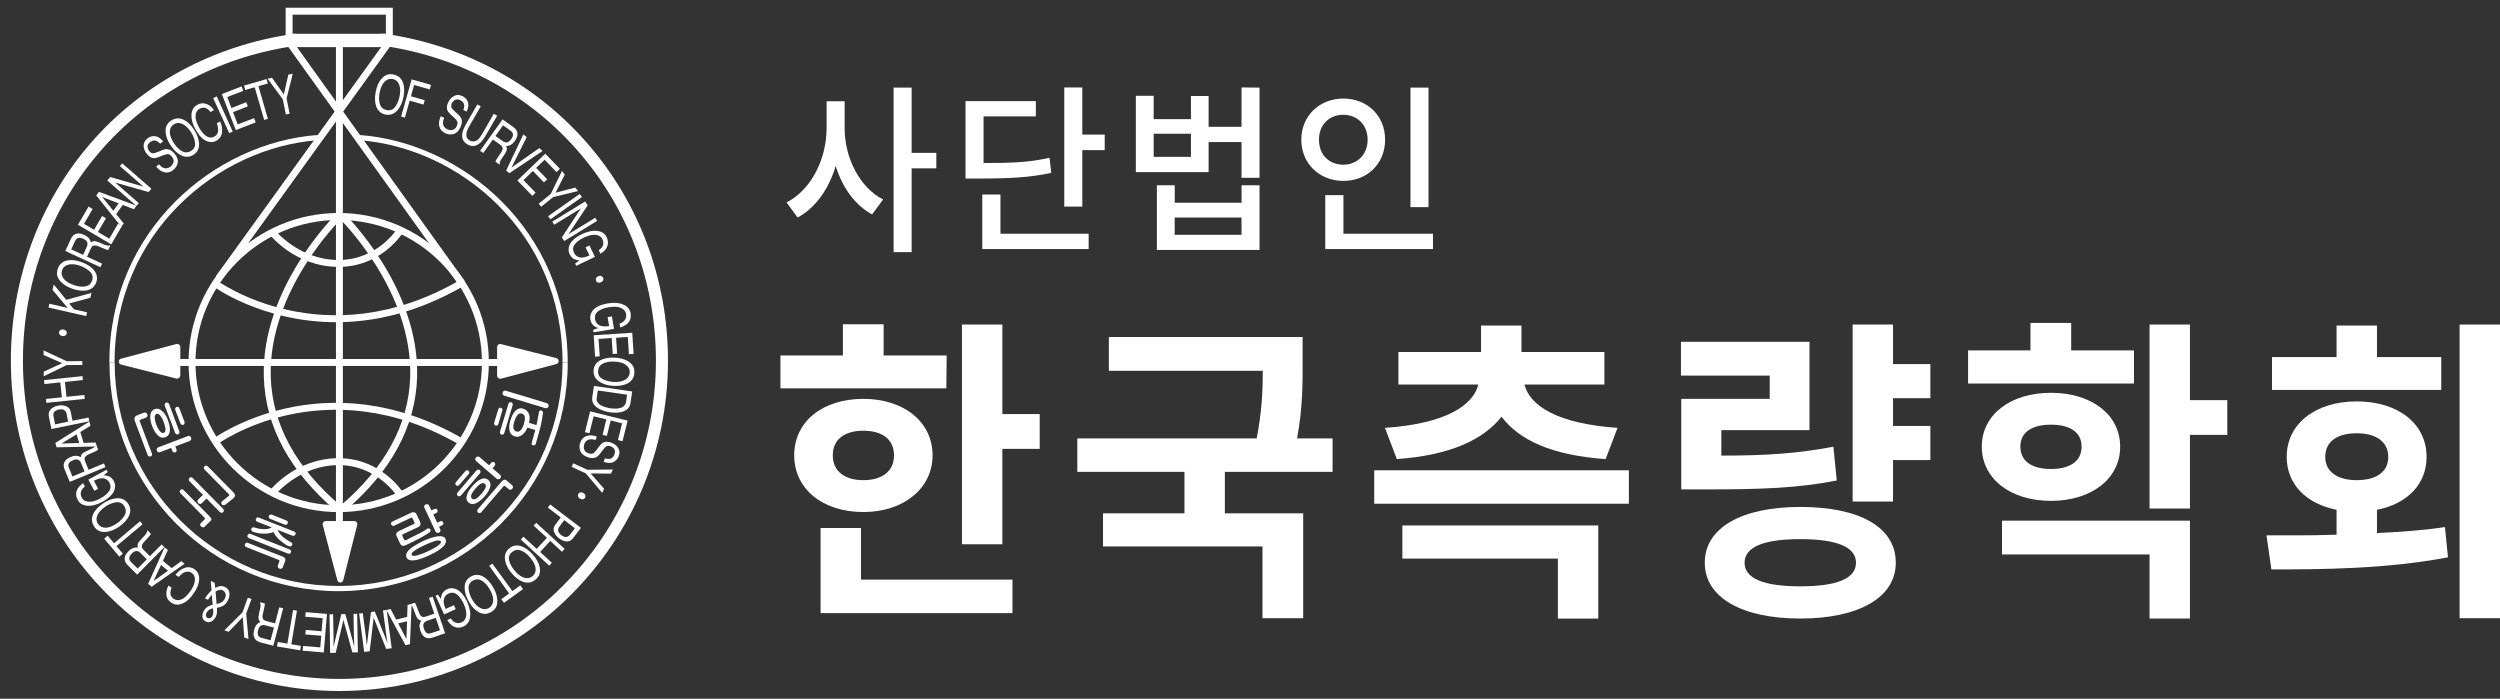 <svg width="161" height="45" viewBox="0 0 161 45" fill="none" xmlns="http://www.w3.org/2000/svg">
<rect x="0" y="0" width="161" height="45" fill="#333333" stroke="none"/>
<g id="Layer_1" clip-path="url(#clip0_11_21779)">
<g id="Group">
<path id="Vector" d="M21.857 44.5C10.191 44.5 0.699 34.961 0.699 23.233C0.699 18.003 2.53 13.019 5.856 9.197C9.153 5.407 13.773 2.92 18.86 2.192L18.968 2.964C8.836 4.41 1.477 12.937 1.477 23.233C1.477 34.529 10.62 43.722 21.857 43.722C33.095 43.722 42.241 34.532 42.241 23.233C42.241 12.966 34.87 4.439 24.714 2.955L24.826 2.184C35.368 3.724 43.018 12.576 43.018 23.233C43.018 34.961 33.526 44.5 21.857 44.5Z" fill="white"/>
<path id="Vector_2" d="M25.607 32.004C25.595 31.983 24.322 29.953 21.805 29.953C19.288 29.953 17.736 31.854 17.722 31.872L17.373 31.596C17.44 31.511 19.048 29.508 21.808 29.508C24.568 29.508 25.935 31.681 25.991 31.772L25.61 32.004H25.607ZM29.628 28.66C20.866 23.582 14.014 28.592 13.947 28.645L13.68 28.287C13.75 28.234 20.84 23.045 29.851 28.273L29.628 28.66Z" fill="white"/>
<path id="Vector_3" d="M21.805 38.071C13.667 38.071 7.05 31.465 7.05 23.346H7.384C7.384 31.28 13.852 37.737 21.805 37.737C29.757 37.737 36.228 31.28 36.228 23.346H36.562C36.562 31.465 29.942 38.071 21.805 38.071Z" fill="white"/>
<path id="Vector_4" d="M21.811 32.98C16.481 32.98 12.143 28.656 12.143 23.341C12.143 18.026 16.481 13.717 21.811 13.717C27.141 13.717 31.482 18.035 31.482 23.341C31.482 28.648 27.144 32.98 21.811 32.98ZM21.811 14.166C16.724 14.166 12.588 18.284 12.588 23.344C12.588 28.404 16.724 32.537 21.811 32.537C26.897 32.537 31.036 28.413 31.036 23.344C31.036 18.275 26.897 14.166 21.811 14.166Z" fill="white"/>
<path id="Vector_5" d="M22.081 2.865H21.635V36.112H22.081V2.865Z" fill="white"/>
<path id="Vector_6" d="M24.906 2.535L13.898 17.793L14.259 18.054L25.267 2.796L24.906 2.535Z" fill="white"/>
<path id="Vector_7" d="M18.753 2.518L18.391 2.777L29.555 18.349L29.918 18.089L18.753 2.518Z" fill="white"/>
<path id="Vector_8" d="M21.663 32.927C18.666 30.381 17.093 27.48 16.991 24.303C16.803 18.545 21.605 13.828 21.652 13.781L21.963 14.101C21.916 14.148 17.255 18.733 17.437 24.291C17.536 27.333 19.056 30.126 21.951 32.587L21.663 32.927Z" fill="white"/>
<path id="Vector_9" d="M22.189 32.927L21.901 32.587C24.797 30.126 26.316 27.333 26.416 24.291C26.598 18.733 21.937 14.145 21.89 14.101L22.201 13.781C22.25 13.828 27.049 18.545 26.862 24.303C26.759 27.477 25.187 30.378 22.189 32.927Z" fill="white"/>
<path id="Vector_10" d="M32.6 23.121H10.638V23.567H32.6V23.121Z" fill="white"/>
<path id="Vector_11" d="M21.804 17.186C19.047 17.186 17.437 15.191 17.369 15.106L17.718 14.83C17.733 14.848 19.264 16.743 21.801 16.743C24.339 16.743 25.591 14.716 25.603 14.695L25.984 14.927C25.929 15.021 24.576 17.189 21.801 17.189L21.804 17.186Z" fill="white"/>
<path id="Vector_12" d="M21.647 20.75C16.883 20.75 13.727 18.441 13.68 18.406L13.947 18.048C14.014 18.098 20.878 23.105 29.628 18.033L29.851 18.42C26.839 20.169 24.037 20.75 21.644 20.75H21.647Z" fill="white"/>
<path id="Vector_13" d="M25.296 2.665H24.85V0.946H18.842V2.594H18.396V0.5H25.296V2.665Z" fill="white"/>
<g id="Group_2">
<path id="Vector_14" d="M10.383 26.841C10.432 26.924 10.491 27.047 10.55 27.205C10.611 27.369 10.644 27.501 10.655 27.61C10.667 27.757 10.629 27.845 10.544 27.88C10.462 27.906 10.374 27.862 10.274 27.739C10.195 27.636 10.127 27.513 10.069 27.358C10.01 27.196 9.972 27.055 9.963 26.935C9.954 26.78 9.992 26.689 10.075 26.657C10.174 26.621 10.274 26.683 10.38 26.841H10.383ZM10.468 26.498C10.3 26.331 10.13 26.287 9.957 26.352C9.781 26.416 9.687 26.566 9.676 26.8C9.667 26.988 9.705 27.199 9.796 27.44C9.893 27.686 10.001 27.877 10.133 28.009C10.297 28.179 10.47 28.223 10.649 28.158C10.831 28.088 10.928 27.941 10.94 27.71C10.952 27.528 10.908 27.317 10.82 27.073L10.811 27.05C10.723 26.812 10.608 26.627 10.47 26.492L10.468 26.498ZM11.612 27.252C11.629 27.302 11.659 27.337 11.694 27.355C11.732 27.366 11.77 27.369 11.805 27.358C11.84 27.346 11.867 27.32 11.881 27.281C11.896 27.246 11.893 27.202 11.879 27.155L11.55 26.29C11.535 26.249 11.512 26.22 11.474 26.208C11.436 26.19 11.403 26.187 11.368 26.208C11.336 26.22 11.309 26.246 11.292 26.284C11.274 26.313 11.274 26.357 11.292 26.404L11.612 27.255V27.252ZM11.277 27.871C11.292 27.921 11.321 27.95 11.359 27.968C11.4 27.982 11.436 27.985 11.468 27.974C11.509 27.956 11.532 27.933 11.55 27.894C11.565 27.859 11.565 27.818 11.544 27.771L10.887 26.02C10.869 25.976 10.84 25.944 10.805 25.932C10.767 25.917 10.735 25.914 10.696 25.932C10.661 25.944 10.632 25.967 10.617 26.008C10.6 26.049 10.6 26.087 10.617 26.137L11.274 27.871H11.277ZM9.488 26.803C9.505 26.762 9.505 26.721 9.488 26.677C9.473 26.633 9.444 26.601 9.406 26.58C9.368 26.56 9.326 26.56 9.277 26.574L8.848 26.739C8.669 26.806 8.62 26.932 8.687 27.12L9.508 29.305C9.526 29.349 9.555 29.382 9.59 29.39C9.626 29.408 9.664 29.408 9.699 29.39C9.74 29.382 9.766 29.358 9.781 29.32C9.799 29.291 9.799 29.247 9.781 29.203L9.01 27.158C8.992 27.105 8.983 27.076 8.992 27.064C8.998 27.05 9.024 27.035 9.068 27.02L9.397 26.897C9.447 26.88 9.476 26.847 9.491 26.806L9.488 26.803ZM12.307 28.308C12.321 28.264 12.321 28.223 12.307 28.182C12.289 28.138 12.266 28.111 12.228 28.085C12.192 28.07 12.151 28.067 12.104 28.082L10.195 28.807C10.148 28.824 10.116 28.854 10.098 28.898C10.083 28.939 10.083 28.98 10.101 29.024C10.116 29.062 10.142 29.097 10.177 29.115C10.218 29.138 10.256 29.138 10.306 29.121L11.025 28.848L11.092 29.03C11.11 29.082 11.136 29.115 11.175 29.129C11.213 29.144 11.251 29.144 11.289 29.129C11.321 29.118 11.348 29.094 11.365 29.062C11.383 29.027 11.383 28.983 11.365 28.936L11.292 28.748L12.207 28.402C12.257 28.387 12.286 28.352 12.301 28.311" fill="white"/>
<path id="Vector_15" d="M12.934 33.691L13.16 33.465C13.195 33.433 13.207 33.41 13.201 33.392C13.201 33.377 13.178 33.351 13.146 33.313L11.626 31.773C11.591 31.738 11.573 31.702 11.573 31.658C11.573 31.614 11.591 31.582 11.617 31.553C11.649 31.52 11.682 31.512 11.72 31.512C11.758 31.512 11.796 31.526 11.834 31.567L13.483 33.239C13.556 33.31 13.597 33.371 13.609 33.421C13.621 33.462 13.6 33.512 13.55 33.553L13.195 33.905C13.154 33.949 13.113 33.967 13.063 33.958C13.019 33.955 12.981 33.938 12.946 33.902C12.914 33.873 12.899 33.838 12.89 33.797C12.89 33.753 12.902 33.718 12.934 33.685V33.691ZM14.727 31.943C14.756 31.913 14.771 31.893 14.768 31.878C14.768 31.864 14.75 31.843 14.724 31.814L13.175 30.241C13.143 30.206 13.125 30.171 13.125 30.127C13.125 30.086 13.143 30.057 13.172 30.027C13.198 29.998 13.233 29.986 13.272 29.986C13.31 29.986 13.348 30.001 13.383 30.036L15.037 31.714C15.105 31.787 15.137 31.849 15.134 31.905C15.134 31.96 15.102 32.022 15.04 32.081L14.527 32.491C14.48 32.521 14.436 32.538 14.395 32.535C14.354 32.532 14.319 32.518 14.292 32.491C14.225 32.418 14.234 32.351 14.319 32.269L14.727 31.94V31.943ZM14.155 32.972L13.301 32.107L12.999 32.406C12.964 32.441 12.923 32.459 12.884 32.453C12.84 32.45 12.802 32.43 12.767 32.401C12.738 32.365 12.723 32.33 12.717 32.286C12.714 32.239 12.729 32.201 12.767 32.166L13.066 31.869L12.207 30.998C12.175 30.963 12.157 30.922 12.157 30.884C12.157 30.846 12.172 30.808 12.198 30.784C12.227 30.752 12.263 30.737 12.301 30.737C12.342 30.731 12.377 30.752 12.409 30.784L14.366 32.767C14.401 32.805 14.416 32.84 14.416 32.879C14.416 32.917 14.401 32.949 14.377 32.978C14.348 33.008 14.313 33.022 14.272 33.025C14.231 33.025 14.193 33.008 14.158 32.972" fill="white"/>
<path id="Vector_16" d="M17.408 33.418C17.361 33.397 17.331 33.371 17.314 33.336C17.299 33.301 17.299 33.265 17.314 33.227C17.326 33.189 17.355 33.166 17.39 33.148C17.425 33.133 17.466 33.133 17.508 33.145L18.437 33.518C18.484 33.535 18.514 33.562 18.528 33.594C18.546 33.632 18.546 33.667 18.528 33.7C18.511 33.744 18.49 33.77 18.455 33.791C18.42 33.802 18.379 33.802 18.329 33.785L17.405 33.418H17.408ZM18.267 34.609C18.367 34.691 18.476 34.77 18.599 34.844C18.637 34.861 18.681 34.888 18.728 34.911C18.778 34.934 18.807 34.967 18.816 35.002C18.828 35.031 18.828 35.064 18.816 35.093C18.804 35.131 18.772 35.16 18.734 35.178C18.693 35.196 18.651 35.196 18.599 35.175C18.517 35.146 18.423 35.093 18.317 35.017C18.215 34.943 18.115 34.87 18.03 34.8C17.909 34.694 17.804 34.574 17.713 34.442C17.683 34.401 17.651 34.339 17.613 34.263C17.434 34.339 17.214 34.374 16.962 34.365C16.71 34.36 16.484 34.319 16.29 34.242C16.243 34.222 16.211 34.195 16.193 34.16C16.179 34.122 16.176 34.084 16.191 34.049C16.202 34.013 16.226 33.987 16.258 33.975C16.287 33.961 16.325 33.958 16.375 33.961C16.419 33.981 16.46 33.996 16.49 34.005C16.666 34.054 16.845 34.078 17.009 34.078C17.15 34.078 17.276 34.06 17.378 34.025C17.414 34.013 17.455 33.996 17.502 33.967L16.578 33.606C16.528 33.585 16.498 33.562 16.481 33.524C16.466 33.488 16.469 33.45 16.484 33.412C16.498 33.377 16.525 33.35 16.554 33.33C16.592 33.312 16.633 33.312 16.677 33.336L18.936 34.228C18.983 34.242 19.012 34.275 19.03 34.307C19.045 34.342 19.047 34.38 19.03 34.415C19.015 34.45 18.992 34.474 18.954 34.495C18.916 34.509 18.872 34.509 18.825 34.495L17.88 34.125C17.901 34.175 17.924 34.228 17.948 34.263C18.024 34.38 18.121 34.497 18.253 34.612L18.267 34.609ZM17.895 36.395L17.98 36.181C17.994 36.149 18 36.128 18 36.123C18 36.093 17.98 36.07 17.936 36.052L15.868 35.237C15.821 35.219 15.789 35.19 15.777 35.154C15.759 35.119 15.759 35.084 15.777 35.046C15.791 35.011 15.815 34.981 15.85 34.967C15.885 34.943 15.927 34.946 15.976 34.967L18.203 35.847C18.276 35.87 18.329 35.917 18.358 35.973C18.385 36.029 18.385 36.09 18.358 36.155L18.215 36.524C18.194 36.577 18.165 36.609 18.123 36.621C18.082 36.639 18.041 36.639 17.997 36.621C17.953 36.604 17.921 36.574 17.901 36.536C17.88 36.492 17.88 36.448 17.901 36.395H17.895ZM16.141 34.389L18.643 35.38C18.693 35.398 18.725 35.424 18.737 35.46C18.751 35.492 18.751 35.53 18.737 35.571C18.722 35.606 18.695 35.639 18.666 35.653C18.631 35.668 18.596 35.668 18.549 35.653L16.032 34.656C15.988 34.638 15.956 34.612 15.941 34.577C15.924 34.541 15.924 34.506 15.941 34.468C15.959 34.436 15.982 34.404 16.017 34.383C16.053 34.368 16.094 34.368 16.143 34.386" fill="white"/>
<path id="Vector_17" d="M27.979 34.85C28.217 34.783 28.352 34.786 28.39 34.865C28.431 34.944 28.34 35.059 28.117 35.202C27.991 35.288 27.797 35.387 27.554 35.505C27.401 35.575 27.249 35.639 27.096 35.692C26.759 35.818 26.565 35.836 26.518 35.736C26.477 35.651 26.568 35.54 26.791 35.396C26.917 35.314 27.114 35.214 27.378 35.091C27.61 34.982 27.812 34.903 27.982 34.853L27.979 34.85ZM25.92 34.522C25.891 34.466 25.905 34.425 25.952 34.404L26.926 33.947C27.003 33.909 27.052 33.862 27.07 33.791C27.088 33.733 27.076 33.668 27.047 33.595L26.821 33.117C26.788 33.052 26.741 33.005 26.677 32.994C26.615 32.979 26.557 32.982 26.498 33.011L25.26 33.592C25.219 33.61 25.193 33.642 25.181 33.674C25.169 33.709 25.175 33.745 25.193 33.783C25.207 33.815 25.237 33.841 25.269 33.859C25.304 33.874 25.342 33.874 25.389 33.853L26.451 33.352C26.51 33.325 26.548 33.337 26.574 33.387L26.692 33.642C26.709 33.668 26.709 33.692 26.7 33.706C26.689 33.724 26.671 33.739 26.645 33.748L25.691 34.199C25.612 34.237 25.559 34.284 25.533 34.34C25.506 34.399 25.509 34.457 25.542 34.528L25.762 34.994C25.797 35.07 25.844 35.117 25.905 35.141C25.97 35.161 26.043 35.15 26.137 35.106C26.469 34.95 26.759 34.809 26.994 34.683C27.234 34.563 27.454 34.425 27.663 34.284C27.698 34.255 27.718 34.231 27.724 34.196C27.736 34.167 27.73 34.141 27.718 34.108C27.701 34.073 27.674 34.05 27.642 34.038C27.61 34.023 27.572 34.023 27.53 34.041L27.507 34.053C27.448 34.096 27.393 34.138 27.346 34.164C27.205 34.249 27.055 34.331 26.891 34.41C26.774 34.466 26.639 34.534 26.492 34.607C26.345 34.686 26.263 34.724 26.252 34.733L26.193 34.762C26.137 34.789 26.099 34.798 26.078 34.795C26.058 34.795 26.037 34.771 26.014 34.73L25.914 34.516L25.92 34.522ZM27.9 33.132L28.085 33.044C28.132 33.017 28.167 32.994 28.176 32.956C28.188 32.914 28.182 32.879 28.167 32.844C28.155 32.806 28.123 32.782 28.091 32.768C28.053 32.756 28.015 32.759 27.968 32.782L27.78 32.867L27.633 32.556C27.613 32.51 27.58 32.48 27.536 32.471C27.495 32.463 27.454 32.466 27.41 32.486C27.369 32.501 27.34 32.533 27.322 32.568C27.305 32.612 27.305 32.653 27.331 32.697L28.05 34.231C28.07 34.276 28.102 34.302 28.146 34.311C28.191 34.322 28.232 34.319 28.273 34.299C28.314 34.281 28.34 34.252 28.358 34.211C28.375 34.17 28.375 34.132 28.352 34.088L28.279 33.926L28.457 33.838C28.504 33.815 28.534 33.786 28.548 33.753C28.557 33.715 28.554 33.677 28.54 33.642C28.522 33.601 28.496 33.577 28.463 33.563C28.425 33.554 28.387 33.554 28.337 33.574L28.158 33.662L27.903 33.126L27.9 33.132ZM28.091 34.557C27.841 34.601 27.551 34.704 27.228 34.85C27.029 34.947 26.841 35.053 26.662 35.167C26.483 35.273 26.348 35.39 26.26 35.505C26.149 35.651 26.122 35.783 26.181 35.904C26.24 36.03 26.366 36.094 26.557 36.091C26.706 36.091 26.9 36.056 27.134 35.971C27.29 35.921 27.472 35.845 27.68 35.745C27.888 35.648 28.058 35.557 28.191 35.475C28.384 35.349 28.531 35.229 28.616 35.114C28.724 34.968 28.748 34.833 28.686 34.704C28.613 34.542 28.413 34.498 28.091 34.554" fill="white"/>
<path id="Vector_18" d="M30.399 31.767C30.446 31.688 30.52 31.579 30.625 31.453C30.734 31.327 30.836 31.233 30.927 31.174C31.05 31.098 31.15 31.095 31.224 31.154C31.306 31.227 31.309 31.327 31.244 31.465C31.203 31.544 31.121 31.658 30.998 31.808C30.88 31.943 30.778 32.037 30.695 32.095C30.572 32.175 30.473 32.183 30.396 32.113C30.314 32.045 30.314 31.931 30.402 31.767H30.399ZM30.074 31.863C30.003 32.072 30.035 32.239 30.173 32.362C30.329 32.494 30.52 32.491 30.751 32.359C30.907 32.268 31.065 32.127 31.229 31.943C31.394 31.752 31.505 31.567 31.555 31.4C31.622 31.195 31.584 31.027 31.444 30.91C31.297 30.787 31.127 30.772 30.924 30.881C30.766 30.96 30.605 31.098 30.431 31.294L30.402 31.33C30.235 31.526 30.126 31.699 30.074 31.866V31.863ZM30.179 30.538C30.212 30.503 30.226 30.456 30.22 30.417C30.214 30.376 30.197 30.341 30.168 30.315C30.141 30.294 30.109 30.282 30.068 30.285C30.033 30.288 29.994 30.306 29.965 30.344L29.361 31.048C29.331 31.083 29.32 31.121 29.323 31.157C29.331 31.195 29.346 31.227 29.373 31.256C29.402 31.277 29.437 31.291 29.475 31.286C29.516 31.28 29.552 31.262 29.587 31.221L30.179 30.535V30.538ZM30.904 30.494C30.936 30.456 30.951 30.417 30.948 30.376C30.942 30.338 30.921 30.303 30.892 30.274C30.866 30.247 30.828 30.238 30.789 30.241C30.751 30.241 30.716 30.265 30.684 30.297L29.466 31.72C29.437 31.758 29.422 31.793 29.428 31.831C29.431 31.872 29.449 31.907 29.478 31.931C29.51 31.96 29.546 31.966 29.584 31.96C29.625 31.96 29.66 31.94 29.692 31.902L30.901 30.491L30.904 30.494ZM32.884 31.538C32.925 31.532 32.96 31.512 32.992 31.476C33.025 31.441 33.039 31.4 33.036 31.356C33.036 31.315 33.013 31.274 32.969 31.239L32.64 30.957C32.582 30.901 32.526 30.881 32.467 30.895C32.414 30.907 32.359 30.948 32.297 31.019L30.772 32.796C30.739 32.831 30.728 32.87 30.731 32.911C30.737 32.955 30.754 32.981 30.786 33.013C30.816 33.034 30.845 33.046 30.886 33.046C30.921 33.046 30.959 33.028 30.989 32.993L32.394 31.353C32.429 31.312 32.453 31.291 32.47 31.286C32.491 31.28 32.514 31.297 32.549 31.327L32.758 31.503C32.796 31.538 32.837 31.55 32.878 31.544L32.884 31.538ZM30.76 29.405C30.716 29.411 30.678 29.435 30.646 29.47C30.622 29.502 30.605 29.537 30.605 29.578C30.605 29.622 30.622 29.658 30.663 29.693L31.977 30.825C32.018 30.86 32.059 30.872 32.106 30.866C32.153 30.86 32.191 30.84 32.224 30.802C32.25 30.769 32.265 30.728 32.265 30.687C32.262 30.649 32.241 30.611 32.2 30.573L31.719 30.159L31.848 30.004C31.886 29.96 31.901 29.922 31.895 29.881C31.889 29.845 31.872 29.813 31.842 29.781C31.813 29.755 31.775 29.743 31.737 29.749C31.702 29.749 31.663 29.775 31.631 29.807L31.496 29.966L30.886 29.438C30.845 29.405 30.804 29.391 30.76 29.402" fill="white"/>
<path id="Vector_19" d="M33.069 27.587C33.043 27.485 33.066 27.332 33.122 27.147C33.178 26.96 33.248 26.819 33.327 26.728C33.412 26.634 33.503 26.605 33.606 26.634C33.723 26.672 33.788 26.751 33.803 26.883C33.811 26.983 33.788 27.13 33.735 27.317C33.688 27.473 33.627 27.599 33.55 27.684C33.462 27.79 33.362 27.825 33.26 27.79C33.157 27.755 33.093 27.693 33.072 27.587H33.069ZM32.348 26.449C32.365 26.402 32.362 26.358 32.345 26.329C32.327 26.294 32.298 26.267 32.263 26.259C32.227 26.25 32.192 26.253 32.16 26.267C32.128 26.288 32.101 26.32 32.084 26.373L31.825 27.227C31.814 27.276 31.82 27.314 31.837 27.347C31.861 27.379 31.884 27.402 31.916 27.408C31.952 27.42 31.993 27.417 32.025 27.397C32.057 27.379 32.081 27.347 32.098 27.3L32.348 26.452V26.449ZM33.011 26.1C33.028 26.05 33.025 26.009 33.008 25.971C32.99 25.936 32.958 25.912 32.92 25.904C32.881 25.892 32.846 25.895 32.814 25.912C32.779 25.93 32.755 25.965 32.741 26.012L32.198 27.804C32.189 27.848 32.189 27.884 32.21 27.922C32.23 27.954 32.257 27.977 32.292 27.986C32.33 27.998 32.368 27.995 32.403 27.98C32.438 27.957 32.462 27.925 32.48 27.878L33.011 26.103V26.1ZM32.447 25.173C32.409 25.197 32.386 25.232 32.371 25.279C32.356 25.323 32.359 25.367 32.377 25.405C32.395 25.446 32.43 25.47 32.483 25.487L35.108 26.282C35.166 26.3 35.211 26.294 35.249 26.267C35.284 26.25 35.316 26.215 35.325 26.168C35.34 26.124 35.337 26.085 35.313 26.044C35.293 26.003 35.255 25.977 35.205 25.959L32.582 25.164C32.526 25.15 32.48 25.15 32.444 25.173H32.447ZM34.471 27.696L34.245 28.517C34.234 28.558 34.234 28.596 34.251 28.626C34.269 28.649 34.295 28.67 34.325 28.678C34.36 28.687 34.392 28.681 34.43 28.673C34.468 28.649 34.492 28.626 34.501 28.579L34.518 28.526C34.633 28.142 34.727 27.796 34.806 27.488C34.879 27.177 34.935 26.88 34.967 26.59C34.967 26.549 34.958 26.517 34.941 26.49C34.92 26.464 34.9 26.443 34.876 26.438C34.838 26.429 34.806 26.429 34.773 26.446C34.741 26.461 34.724 26.484 34.712 26.517V26.528C34.685 26.696 34.65 26.883 34.609 27.092C34.594 27.162 34.574 27.259 34.548 27.376L34.064 27.227C34.122 27.024 34.128 26.845 34.075 26.687C34.017 26.502 33.882 26.379 33.679 26.311C33.527 26.267 33.38 26.3 33.248 26.405C33.087 26.54 32.961 26.76 32.87 27.065C32.788 27.326 32.773 27.552 32.817 27.746C32.864 27.933 32.975 28.051 33.145 28.104C33.33 28.162 33.5 28.118 33.659 27.983C33.776 27.881 33.882 27.731 33.97 27.538L34.471 27.693" fill="white"/>
<path id="Vector_20" d="M38.85 17.896C38.868 17.955 38.862 18.013 38.83 18.069C38.8 18.122 38.75 18.16 38.692 18.183C38.618 18.21 38.554 18.213 38.498 18.189C38.439 18.169 38.398 18.134 38.381 18.072C38.36 18.016 38.363 17.955 38.389 17.902C38.422 17.852 38.472 17.811 38.539 17.782C38.606 17.755 38.668 17.755 38.727 17.782C38.785 17.802 38.827 17.843 38.847 17.896" fill="white"/>
<path id="Vector_21" d="M37.691 31.887C37.668 31.829 37.624 31.779 37.562 31.744C37.498 31.708 37.433 31.697 37.375 31.711C37.313 31.726 37.269 31.764 37.24 31.817C37.211 31.873 37.208 31.925 37.228 31.984C37.255 32.04 37.295 32.087 37.363 32.125C37.422 32.154 37.48 32.166 37.542 32.154C37.606 32.142 37.651 32.107 37.683 32.054C37.709 32.002 37.709 31.946 37.691 31.89" fill="white"/>
<path id="Vector_22" d="M3.8 21.406C3.806 21.342 3.835 21.295 3.891 21.262C3.946 21.221 4.002 21.213 4.067 21.218C4.143 21.224 4.199 21.248 4.246 21.295C4.29 21.339 4.307 21.392 4.298 21.456C4.293 21.515 4.263 21.565 4.216 21.603C4.166 21.635 4.102 21.647 4.032 21.644C3.961 21.635 3.9 21.609 3.856 21.559C3.814 21.515 3.797 21.462 3.803 21.406" fill="white"/>
<path id="Vector_23" d="M3.125 19.805L3.178 19.561L4.357 19.831L3.383 18.666L3.462 18.32L4.266 19.309L5.891 18.863L5.821 19.177L4.454 19.541L4.762 19.922L5.607 20.113L5.551 20.359L3.125 19.805Z" fill="white"/>
<path id="Vector_24" d="M5.936 18.047C5.863 18.273 5.716 18.405 5.499 18.443C5.285 18.484 5.047 18.455 4.783 18.367C4.457 18.255 4.226 18.117 4.097 17.944C3.971 17.768 3.932 17.589 3.997 17.404C4.061 17.217 4.193 17.096 4.405 17.044C4.613 16.991 4.853 17.011 5.132 17.105C5.396 17.196 5.613 17.325 5.786 17.487C5.956 17.651 6.006 17.841 5.933 18.05L5.936 18.047ZM3.715 17.325C3.613 17.622 3.68 17.894 3.921 18.149C4.111 18.343 4.361 18.493 4.677 18.604C5.032 18.721 5.349 18.751 5.625 18.695C5.915 18.619 6.109 18.443 6.203 18.176C6.3 17.886 6.238 17.613 6.018 17.363C5.833 17.146 5.56 16.985 5.208 16.865C4.883 16.753 4.595 16.721 4.346 16.771C4.029 16.829 3.818 17.014 3.712 17.328" fill="white"/>
<path id="Vector_25" d="M5.352 16.413L4.586 16.061L4.839 15.513C4.874 15.436 4.921 15.381 4.971 15.351C5.067 15.296 5.197 15.301 5.355 15.375C5.502 15.442 5.593 15.521 5.619 15.607C5.648 15.694 5.639 15.788 5.59 15.897L5.352 16.413ZM6.47 17.208L6.575 16.979L5.604 16.533L5.839 16.023C5.88 15.932 5.924 15.87 5.971 15.844C6.056 15.791 6.173 15.797 6.323 15.859L6.707 16.017C6.795 16.055 6.86 16.079 6.889 16.085C6.921 16.093 6.951 16.102 6.971 16.102L7.1 15.821L7.053 15.8C7.015 15.826 6.957 15.826 6.88 15.809C6.833 15.8 6.766 15.774 6.678 15.739L6.37 15.607C6.238 15.551 6.135 15.524 6.059 15.53C5.989 15.536 5.912 15.565 5.851 15.615C5.833 15.515 5.789 15.428 5.725 15.345C5.657 15.263 5.554 15.187 5.419 15.125C5.161 15.008 4.95 15.005 4.777 15.117C4.689 15.175 4.619 15.269 4.56 15.395L4.208 16.164L6.464 17.208" fill="white"/>
<path id="Vector_26" d="M5.018 14.475L5.704 13.305L5.968 13.46L5.408 14.416L6.059 14.798L6.575 13.909L6.825 14.053L6.305 14.941L7.039 15.37L7.605 14.402L7.86 14.546L7.165 15.736L5.018 14.475Z" fill="white"/>
<path id="Vector_27" d="M7.299 13.571L6.581 12.688L7.639 13.096L7.299 13.571ZM7.813 14.603L7.968 14.389L7.481 13.794L7.906 13.198L8.625 13.477L8.786 13.248L6.369 12.354L6.199 12.588L7.813 14.606" fill="white"/>
<path id="Vector_28" d="M6.909 11.623L7.1 11.4L9.238 12.017L7.719 10.697L7.871 10.518L9.749 12.154L9.57 12.366L7.423 11.761L8.939 13.081L8.784 13.26L6.909 11.623Z" fill="white"/>
<path id="Vector_29" d="M10.233 10.585C10.327 10.687 10.421 10.761 10.506 10.805C10.673 10.875 10.837 10.848 10.993 10.72C11.06 10.661 11.11 10.596 11.148 10.52C11.213 10.373 11.186 10.227 11.072 10.092C10.984 9.986 10.899 9.93 10.817 9.927C10.735 9.927 10.626 9.948 10.5 10.004L10.268 10.098C10.116 10.162 9.992 10.191 9.904 10.183C9.752 10.183 9.608 10.092 9.476 9.936C9.332 9.763 9.256 9.584 9.25 9.402C9.244 9.221 9.318 9.062 9.476 8.93C9.62 8.807 9.79 8.751 9.969 8.769C10.151 8.778 10.33 8.892 10.506 9.106L10.324 9.253C10.227 9.162 10.145 9.103 10.069 9.071C9.931 9.018 9.796 9.05 9.655 9.162C9.55 9.253 9.497 9.347 9.503 9.452C9.506 9.558 9.547 9.655 9.617 9.737C9.696 9.834 9.778 9.878 9.875 9.872C9.934 9.869 10.045 9.831 10.213 9.766L10.459 9.663C10.576 9.614 10.682 9.596 10.776 9.605C10.94 9.619 11.089 9.713 11.233 9.886C11.409 10.095 11.48 10.294 11.444 10.479C11.409 10.664 11.318 10.816 11.166 10.942C10.996 11.086 10.808 11.139 10.608 11.098C10.409 11.06 10.224 10.937 10.057 10.725L10.236 10.576" fill="white"/>
<path id="Vector_30" d="M12.333 9.702C12.136 9.831 11.943 9.848 11.752 9.752C11.555 9.652 11.382 9.488 11.224 9.256C11.033 8.971 10.934 8.719 10.937 8.502C10.937 8.285 11.021 8.127 11.18 8.015C11.344 7.901 11.526 7.889 11.723 7.971C11.919 8.056 12.101 8.217 12.265 8.461C12.424 8.69 12.521 8.919 12.556 9.156C12.591 9.391 12.521 9.57 12.333 9.702ZM11.001 7.777C10.74 7.956 10.631 8.217 10.669 8.561C10.702 8.831 10.81 9.103 11.001 9.379C11.212 9.69 11.447 9.907 11.702 10.024C11.981 10.142 12.239 10.118 12.473 9.96C12.729 9.787 12.843 9.532 12.817 9.203C12.793 8.919 12.679 8.622 12.471 8.314C12.28 8.027 12.069 7.827 11.843 7.719C11.553 7.572 11.274 7.596 10.998 7.777" fill="white"/>
<path id="Vector_31" d="M13.319 6.701C13.51 6.786 13.665 6.915 13.777 7.094L13.56 7.212C13.46 7.08 13.351 6.998 13.234 6.956C13.117 6.912 12.993 6.927 12.861 7C12.703 7.083 12.615 7.229 12.595 7.438C12.574 7.64 12.653 7.901 12.82 8.215C12.961 8.47 13.12 8.655 13.29 8.769C13.466 8.881 13.639 8.887 13.815 8.79C13.979 8.699 14.055 8.552 14.052 8.341C14.046 8.23 14.014 8.095 13.964 7.936L14.178 7.819C14.284 8.062 14.325 8.288 14.302 8.502C14.272 8.763 14.146 8.951 13.929 9.068C13.742 9.171 13.539 9.177 13.328 9.095C13.049 8.986 12.794 8.711 12.565 8.288C12.392 7.963 12.313 7.663 12.331 7.388C12.345 7.088 12.474 6.874 12.718 6.745C12.926 6.631 13.123 6.622 13.316 6.707" fill="white"/>
<path id="Vector_32" d="M13.727 6.315L13.958 6.209L14.991 8.476L14.762 8.573L13.727 6.315Z" fill="white"/>
<path id="Vector_33" d="M14.287 6.057L15.557 5.564L15.666 5.852L14.636 6.248L14.903 6.955L15.859 6.582L15.959 6.849L15.006 7.222L15.311 8.011L16.361 7.606L16.467 7.882L15.185 8.378L14.287 6.057Z" fill="white"/>
<path id="Vector_34" d="M17.167 5.092L17.249 5.376L16.645 5.549L17.252 7.653L17.014 7.726L16.401 5.62L15.794 5.796L15.715 5.511L17.167 5.092Z" fill="white"/>
<path id="Vector_35" d="M17.231 5.068L17.519 5.012L18.279 6.08L18.569 4.804L18.854 4.748L18.458 6.338L18.651 7.326L18.408 7.37L18.211 6.391L17.231 5.068Z" fill="white"/>
<path id="Vector_36" d="M24.917 7.09C24.688 7.049 24.535 6.925 24.468 6.717C24.401 6.518 24.389 6.274 24.442 6.001C24.503 5.661 24.609 5.418 24.767 5.262C24.914 5.113 25.09 5.051 25.28 5.086C25.477 5.121 25.615 5.239 25.7 5.435C25.779 5.638 25.797 5.881 25.738 6.169C25.688 6.441 25.594 6.676 25.459 6.87C25.325 7.057 25.143 7.134 24.92 7.093L24.917 7.09ZM25.319 4.793C25.008 4.734 24.744 4.843 24.53 5.118C24.365 5.327 24.251 5.599 24.192 5.931C24.122 6.298 24.139 6.614 24.236 6.881C24.354 7.163 24.553 7.324 24.835 7.38C25.137 7.436 25.395 7.336 25.615 7.081C25.797 6.864 25.923 6.576 25.99 6.21C26.052 5.869 26.043 5.585 25.958 5.344C25.855 5.036 25.641 4.851 25.319 4.796" fill="white"/>
<path id="Vector_37" d="M26.51 5.111L27.756 5.466L27.674 5.76L26.668 5.472L26.463 6.2L27.352 6.455L27.272 6.736L26.384 6.484L26.076 7.575L25.832 7.508L26.51 5.111Z" fill="white"/>
<path id="Vector_38" d="M28.604 7.585C28.549 7.714 28.525 7.829 28.525 7.926C28.531 8.11 28.625 8.242 28.81 8.327C28.892 8.363 28.971 8.383 29.056 8.38C29.217 8.374 29.338 8.292 29.411 8.128C29.467 8.002 29.478 7.899 29.446 7.823C29.414 7.747 29.346 7.665 29.244 7.571L29.056 7.403C28.93 7.289 28.851 7.192 28.815 7.113C28.754 6.969 28.768 6.799 28.857 6.614C28.947 6.406 29.079 6.265 29.238 6.183C29.402 6.095 29.575 6.095 29.763 6.183C29.939 6.259 30.059 6.386 30.127 6.553C30.194 6.723 30.171 6.934 30.053 7.183L29.839 7.09C29.883 6.963 29.904 6.861 29.895 6.782C29.883 6.635 29.795 6.523 29.637 6.45C29.508 6.391 29.396 6.389 29.302 6.435C29.211 6.482 29.141 6.562 29.097 6.664C29.047 6.776 29.044 6.873 29.088 6.955C29.118 7.005 29.197 7.093 29.329 7.213L29.525 7.386C29.619 7.474 29.681 7.559 29.716 7.647C29.769 7.805 29.751 7.981 29.66 8.181C29.546 8.43 29.396 8.58 29.214 8.63C29.03 8.679 28.854 8.662 28.678 8.58C28.472 8.486 28.343 8.342 28.293 8.143C28.243 7.949 28.276 7.729 28.387 7.483L28.604 7.585Z" fill="white"/>
<path id="Vector_39" d="M30.96 6.848L30.191 8.182C30.106 8.341 30.047 8.482 30.039 8.608C30.012 8.804 30.077 8.948 30.235 9.036C30.42 9.145 30.596 9.133 30.763 9.001C30.851 8.933 30.942 8.816 31.033 8.661L31.799 7.329L32.016 7.452L31.318 8.664C31.165 8.933 31.024 9.118 30.886 9.23C30.637 9.435 30.376 9.458 30.106 9.3C29.83 9.145 29.722 8.907 29.775 8.593C29.801 8.417 29.892 8.197 30.044 7.933L30.743 6.725L30.96 6.848Z" fill="white"/>
<path id="Vector_40" d="M31.907 8.755L32.397 8.072L32.887 8.421C32.958 8.471 33.002 8.524 33.022 8.582C33.057 8.688 33.031 8.811 32.928 8.955C32.831 9.087 32.738 9.16 32.65 9.172C32.556 9.184 32.465 9.151 32.371 9.087L31.907 8.755ZM30.913 9.709L31.121 9.852L31.743 8.984L32.198 9.31C32.28 9.368 32.33 9.421 32.353 9.474C32.389 9.571 32.359 9.685 32.271 9.817L32.039 10.166C31.99 10.245 31.951 10.301 31.94 10.333C31.922 10.363 31.91 10.392 31.91 10.418L32.157 10.594L32.192 10.553C32.174 10.512 32.18 10.457 32.215 10.383C32.233 10.339 32.268 10.278 32.324 10.198L32.509 9.92C32.588 9.8 32.635 9.703 32.641 9.629C32.647 9.553 32.635 9.48 32.597 9.403C32.694 9.406 32.796 9.383 32.887 9.333C32.981 9.283 33.069 9.198 33.16 9.078C33.324 8.843 33.365 8.635 33.289 8.447C33.245 8.35 33.169 8.262 33.054 8.18L32.365 7.688L30.916 9.714" fill="white"/>
<path id="Vector_41" d="M33.917 8.833L32.94 10.79L34.729 9.537L34.946 9.722L32.799 11.156L32.597 10.98L33.706 8.654L33.917 8.833Z" fill="white"/>
<path id="Vector_42" d="M35.114 9.896L36.058 10.87L35.841 11.082L35.072 10.287L34.527 10.812L35.243 11.548L35.031 11.747L34.319 11.011L33.711 11.598L34.492 12.407L34.281 12.613L33.321 11.624L35.114 9.896Z" fill="white"/>
<path id="Vector_43" d="M36.19 11.014L36.372 11.242L35.78 12.41L37.044 12.079L37.226 12.304L35.63 12.689L34.85 13.316L34.691 13.117L35.469 12.489L36.19 11.014Z" fill="white"/>
<path id="Vector_44" d="M37.334 12.488L37.477 12.688L35.447 14.125L35.301 13.92L37.334 12.488Z" fill="white"/>
<path id="Vector_45" d="M37.689 12.973L37.845 13.225L36.613 15.076L38.334 14.023L38.455 14.225L36.334 15.525L36.187 15.287L37.405 13.424L35.692 14.472L35.568 14.272L37.689 12.973Z" fill="white"/>
<path id="Vector_46" d="M39.138 15.744C39.099 15.97 38.947 16.17 38.671 16.343L38.56 16.117C38.712 16.011 38.803 15.903 38.839 15.78C38.871 15.659 38.856 15.53 38.794 15.401C38.724 15.249 38.58 15.152 38.381 15.126C38.173 15.096 37.914 15.152 37.609 15.299C37.34 15.425 37.143 15.568 37.017 15.736C36.891 15.9 36.873 16.082 36.967 16.281C37.037 16.431 37.158 16.531 37.319 16.572C37.483 16.616 37.697 16.572 37.959 16.454L37.709 15.926L37.961 15.806L38.313 16.545L37.108 17.117L37.037 16.971L37.307 16.774C37.158 16.753 37.046 16.724 36.976 16.686C36.853 16.624 36.753 16.516 36.679 16.36C36.586 16.167 36.592 15.953 36.697 15.73C36.838 15.475 37.099 15.255 37.48 15.076C37.853 14.897 38.19 14.832 38.486 14.873C38.768 14.917 38.965 15.049 39.073 15.281C39.144 15.436 39.167 15.595 39.141 15.742" fill="white"/>
<path id="Vector_47" d="M40.552 20.645C40.455 20.844 40.25 20.997 39.939 21.09L39.898 20.838C40.074 20.782 40.188 20.694 40.255 20.589C40.32 20.483 40.341 20.36 40.32 20.216C40.291 20.046 40.182 19.923 39.994 19.835C39.804 19.744 39.54 19.729 39.2 19.788C38.909 19.835 38.68 19.923 38.516 20.046C38.352 20.172 38.284 20.342 38.319 20.559C38.346 20.724 38.434 20.85 38.578 20.938C38.724 21.02 38.941 21.043 39.226 20.999L39.129 20.422L39.408 20.375L39.54 21.181L38.226 21.401L38.196 21.246L38.51 21.131C38.372 21.07 38.273 21.011 38.214 20.955C38.108 20.856 38.044 20.73 38.017 20.559C37.982 20.345 38.044 20.146 38.208 19.955C38.413 19.744 38.724 19.606 39.138 19.539C39.549 19.468 39.889 19.5 40.162 19.624C40.423 19.741 40.569 19.923 40.61 20.175C40.64 20.345 40.622 20.498 40.555 20.642" fill="white"/>
<path id="Vector_48" d="M40.716 21.43L40.804 22.791L40.502 22.808L40.428 21.7L39.675 21.752L39.742 22.776L39.458 22.794L39.393 21.767L38.545 21.826L38.622 22.949L38.322 22.967L38.234 21.591L40.716 21.43Z" fill="white"/>
<path id="Vector_49" d="M38.516 23.917C38.527 23.683 38.627 23.513 38.824 23.416C39.017 23.319 39.252 23.272 39.528 23.284C39.877 23.298 40.135 23.369 40.308 23.498C40.484 23.627 40.563 23.788 40.557 23.985C40.548 24.181 40.455 24.337 40.27 24.448C40.088 24.557 39.847 24.61 39.554 24.598C39.273 24.586 39.029 24.525 38.818 24.413C38.61 24.308 38.51 24.137 38.516 23.917ZM40.851 23.982C40.868 23.665 40.722 23.422 40.419 23.249C40.185 23.117 39.9 23.04 39.566 23.032C39.19 23.017 38.879 23.076 38.63 23.216C38.372 23.369 38.237 23.589 38.225 23.876C38.214 24.181 38.349 24.428 38.633 24.601C38.874 24.753 39.179 24.838 39.551 24.853C39.894 24.865 40.179 24.815 40.405 24.698C40.695 24.551 40.845 24.308 40.854 23.982" fill="white"/>
<path id="Vector_50" d="M38.498 25.146L40.384 25.419L40.323 25.859C40.29 26.058 40.185 26.19 40.003 26.258C39.821 26.322 39.578 26.331 39.276 26.29C39.196 26.278 39.111 26.258 39.02 26.231C38.868 26.19 38.745 26.134 38.654 26.076C38.539 25.994 38.469 25.903 38.434 25.797C38.419 25.741 38.419 25.671 38.434 25.586L38.498 25.143V25.146ZM38.249 24.855L38.14 25.595C38.099 25.909 38.252 26.158 38.604 26.34C38.806 26.445 39.038 26.516 39.299 26.557C39.636 26.604 39.921 26.58 40.161 26.489C40.419 26.387 40.569 26.208 40.604 25.956L40.713 25.21L38.249 24.855Z" fill="white"/>
<path id="Vector_51" d="M40.419 27.088L40.091 28.413L39.798 28.34L40.062 27.261L39.328 27.079L39.082 28.073L38.806 28.006L39.05 27.009L38.228 26.809L37.958 27.9L37.671 27.833L38.002 26.492L40.419 27.088Z" fill="white"/>
<path id="Vector_52" d="M38.349 28.336C38.217 28.295 38.103 28.277 38.003 28.292C37.821 28.312 37.698 28.415 37.628 28.603C37.601 28.691 37.589 28.773 37.601 28.858C37.619 29.019 37.713 29.128 37.886 29.189C38.015 29.23 38.114 29.23 38.191 29.201C38.264 29.157 38.34 29.081 38.425 28.969L38.572 28.767C38.672 28.632 38.76 28.544 38.839 28.503C38.971 28.432 39.138 28.43 39.335 28.494C39.549 28.57 39.701 28.682 39.804 28.837C39.904 28.993 39.921 29.166 39.851 29.362C39.792 29.535 39.678 29.67 39.514 29.752C39.352 29.837 39.138 29.832 38.877 29.744L38.953 29.521C39.085 29.553 39.191 29.562 39.267 29.55C39.414 29.521 39.517 29.424 39.572 29.26C39.622 29.122 39.616 29.013 39.558 28.925C39.499 28.837 39.417 28.773 39.314 28.74C39.2 28.699 39.103 28.708 39.024 28.758C38.974 28.79 38.898 28.881 38.789 29.025L38.631 29.233C38.554 29.336 38.475 29.409 38.39 29.45C38.241 29.521 38.062 29.521 37.853 29.444C37.592 29.356 37.434 29.219 37.367 29.043C37.305 28.864 37.305 28.682 37.367 28.506C37.443 28.292 37.572 28.151 37.765 28.08C37.956 28.013 38.179 28.025 38.434 28.113L38.352 28.339" fill="white"/>
<path id="Vector_53" d="M39.469 30.235L39.349 30.502L38.038 30.49L38.903 31.476L38.783 31.743L37.721 30.484L36.812 30.068L36.914 29.836L37.827 30.255L39.469 30.235Z" fill="white"/>
<path id="Vector_54" d="M36.151 34.465C36.025 34.366 35.958 34.269 35.946 34.172C35.937 34.078 35.967 33.987 36.037 33.896L36.339 33.497L37.023 34.017L36.721 34.416C36.656 34.495 36.6 34.542 36.539 34.568C36.427 34.609 36.295 34.571 36.148 34.465H36.151ZM35.43 32.491L35.28 32.691L36.113 33.324L35.761 33.791C35.65 33.937 35.623 34.096 35.679 34.254C35.741 34.413 35.846 34.553 36.002 34.668C36.184 34.803 36.354 34.87 36.515 34.87C36.676 34.864 36.809 34.794 36.905 34.659L37.413 33.993L35.43 32.488" fill="white"/>
<path id="Vector_55" d="M36.363 35.346L36.193 35.536L35.436 34.835L34.785 35.548L35.539 36.243L35.368 36.428L33.538 34.745L33.708 34.563L34.562 35.346L35.222 34.633L34.362 33.847L34.532 33.668L36.363 35.346Z" fill="white"/>
<path id="Vector_56" d="M32.954 35.572C33.13 35.414 33.321 35.373 33.526 35.446C33.732 35.52 33.925 35.657 34.107 35.866C34.339 36.13 34.465 36.367 34.492 36.581C34.518 36.796 34.456 36.966 34.31 37.095C34.157 37.227 33.984 37.265 33.776 37.209C33.57 37.151 33.371 37.01 33.177 36.79C32.995 36.584 32.869 36.367 32.799 36.139C32.731 35.91 32.781 35.722 32.952 35.578L32.954 35.572ZM34.518 37.306C34.755 37.095 34.829 36.825 34.747 36.485C34.682 36.23 34.538 35.965 34.312 35.713C34.066 35.429 33.808 35.25 33.538 35.168C33.245 35.083 32.992 35.138 32.778 35.329C32.547 35.531 32.468 35.798 32.535 36.124C32.591 36.4 32.74 36.681 32.987 36.957C33.212 37.215 33.444 37.388 33.685 37.47C33.99 37.579 34.269 37.52 34.515 37.303" fill="white"/>
<path id="Vector_57" d="M32.456 38.824L32.283 38.587L32.791 38.22L31.506 36.443L31.705 36.293L32.999 38.068L33.506 37.698L33.679 37.939L32.456 38.824Z" fill="white"/>
<path id="Vector_58" d="M30.434 37.405C30.64 37.281 30.833 37.281 31.021 37.39C31.209 37.498 31.376 37.674 31.514 37.912C31.696 38.211 31.775 38.466 31.763 38.684C31.749 38.898 31.655 39.05 31.49 39.156C31.314 39.255 31.136 39.258 30.942 39.162C30.751 39.068 30.578 38.898 30.429 38.645C30.285 38.405 30.206 38.167 30.179 37.93C30.156 37.695 30.241 37.519 30.431 37.405H30.434ZM31.655 39.399C31.925 39.238 32.051 38.986 32.027 38.642C32.013 38.367 31.919 38.088 31.746 37.801C31.555 37.475 31.338 37.252 31.089 37.117C30.813 36.982 30.555 36.991 30.311 37.138C30.047 37.29 29.915 37.539 29.921 37.874C29.927 38.156 30.024 38.458 30.212 38.78C30.387 39.08 30.587 39.285 30.807 39.411C31.089 39.575 31.37 39.572 31.655 39.402" fill="white"/>
<path id="Vector_59" d="M29.39 40.408C29.17 40.37 28.974 40.209 28.801 39.93L29.029 39.827C29.129 39.974 29.244 40.071 29.364 40.106C29.481 40.141 29.61 40.132 29.739 40.074C29.895 40.003 29.989 39.859 30.024 39.657C30.056 39.452 30 39.194 29.86 38.88C29.733 38.616 29.593 38.413 29.425 38.284C29.264 38.155 29.079 38.138 28.886 38.226C28.73 38.296 28.631 38.41 28.59 38.575C28.546 38.736 28.581 38.953 28.698 39.217L29.232 38.974L29.349 39.229L28.604 39.572L28.05 38.361L28.197 38.293L28.387 38.566C28.411 38.416 28.44 38.305 28.478 38.231C28.546 38.108 28.654 38.009 28.807 37.941C29.003 37.85 29.214 37.859 29.437 37.968C29.692 38.111 29.91 38.378 30.083 38.76C30.256 39.135 30.32 39.472 30.27 39.769C30.223 40.044 30.083 40.235 29.857 40.343C29.698 40.417 29.543 40.44 29.39 40.408Z" fill="white"/>
<path id="Vector_60" d="M28.062 39.786L28.334 40.584L27.762 40.774C27.68 40.804 27.61 40.81 27.554 40.798C27.446 40.769 27.363 40.669 27.305 40.502C27.252 40.349 27.246 40.226 27.287 40.147C27.334 40.068 27.41 40.009 27.522 39.971L28.062 39.789V39.786ZM27.865 38.428L27.625 38.507L27.971 39.522L27.44 39.701C27.349 39.73 27.273 39.745 27.217 39.727C27.12 39.701 27.044 39.613 26.988 39.457L26.838 39.067C26.806 38.976 26.777 38.918 26.762 38.888C26.744 38.853 26.73 38.83 26.712 38.815L26.422 38.915L26.439 38.97C26.48 38.976 26.522 39.017 26.566 39.088C26.589 39.129 26.618 39.19 26.648 39.278L26.765 39.592C26.818 39.727 26.871 39.824 26.926 39.874C26.979 39.921 27.052 39.953 27.132 39.968C27.07 40.05 27.035 40.141 27.02 40.246C27.006 40.352 27.026 40.472 27.073 40.616C27.164 40.889 27.311 41.044 27.51 41.091C27.613 41.112 27.73 41.106 27.862 41.059L28.666 40.783L27.865 38.428Z" fill="white"/>
<path id="Vector_61" d="M26.214 40.013L26.175 41.154L25.645 40.145L26.214 40.013ZM26.507 38.898L26.246 38.957L26.222 39.726L25.512 39.899L25.152 39.218L24.882 39.283L26.114 41.55L26.401 41.486L26.51 38.901" fill="white"/>
<path id="Vector_62" d="M25.225 41.746L24.87 41.793L24.064 39.778L23.808 41.94L23.453 41.984L23.128 39.514L23.363 39.485L23.556 40.943C23.562 40.992 23.571 41.075 23.58 41.195C23.594 41.309 23.606 41.432 23.624 41.57L23.891 39.417L24.14 39.382L24.95 41.394L24.941 41.315C24.932 41.253 24.917 41.165 24.897 41.039C24.879 40.916 24.867 40.825 24.859 40.769L24.665 39.312L24.9 39.279L25.225 41.746Z" fill="white"/>
<path id="Vector_63" d="M23.048 42.011L22.693 42.017L22.115 39.925L21.62 42.04L21.262 42.049L21.218 39.562L21.452 39.556L21.479 41.028V41.278C21.476 41.395 21.476 41.521 21.479 41.659L21.983 39.544H22.239L22.816 41.633V41.556C22.811 41.495 22.811 41.401 22.805 41.275C22.796 41.151 22.793 41.06 22.793 40.999L22.767 39.535L23.001 39.529L23.048 42.014" fill="white"/>
<path id="Vector_64" d="M20.851 42.02L19.493 41.905L19.517 41.603L20.625 41.691L20.687 40.94L19.663 40.858L19.69 40.568L20.71 40.656L20.781 39.811L19.66 39.72L19.687 39.424L21.057 39.535L20.851 42.02Z" fill="white"/>
<path id="Vector_65" d="M17.839 41.635L17.886 41.341L18.508 41.45L18.874 39.285L19.124 39.329L18.76 41.491L19.379 41.594L19.332 41.881L17.839 41.635Z" fill="white"/>
<path id="Vector_66" d="M17.642 40.418L17.425 41.233L16.847 41.078C16.765 41.057 16.704 41.022 16.663 40.978C16.589 40.893 16.572 40.767 16.619 40.594C16.66 40.436 16.721 40.333 16.8 40.292C16.88 40.251 16.979 40.239 17.091 40.271L17.642 40.415V40.418ZM18.229 39.171L17.985 39.11L17.713 40.142L17.17 40.002C17.073 39.978 17.006 39.943 16.971 39.902C16.903 39.828 16.888 39.711 16.924 39.556L17.015 39.145C17.035 39.048 17.047 38.987 17.053 38.951C17.053 38.916 17.053 38.89 17.053 38.863L16.756 38.787L16.742 38.84C16.774 38.872 16.786 38.925 16.783 39.007C16.777 39.057 16.768 39.13 16.748 39.215L16.671 39.547C16.642 39.688 16.633 39.796 16.654 39.867C16.671 39.937 16.709 40.004 16.771 40.06C16.677 40.095 16.595 40.148 16.525 40.233C16.457 40.312 16.401 40.427 16.366 40.571C16.293 40.846 16.328 41.057 16.472 41.204C16.542 41.275 16.648 41.333 16.78 41.371L17.601 41.586L18.235 39.177" fill="white"/>
<path id="Vector_67" d="M16.003 41.153L15.73 41.056L15.633 39.748L14.724 40.689L14.451 40.59L15.616 39.437L15.959 38.492L16.197 38.577L15.853 39.519L16.003 41.153Z" fill="white"/>
<path id="Vector_68" d="M14.363 38.03C14.436 38.062 14.489 38.133 14.521 38.227C14.556 38.326 14.539 38.432 14.48 38.549C14.424 38.658 14.354 38.737 14.266 38.787C14.21 38.822 14.101 38.86 13.949 38.901L13.882 38.097C13.946 38.051 14.022 38.015 14.107 37.995C14.195 37.974 14.277 37.986 14.363 38.027V38.03ZM13.72 39.174C13.729 39.297 13.738 39.388 13.735 39.462C13.732 39.532 13.714 39.593 13.682 39.655C13.665 39.702 13.632 39.737 13.597 39.77C13.527 39.828 13.447 39.837 13.362 39.793C13.307 39.764 13.274 39.72 13.265 39.655C13.254 39.591 13.268 39.529 13.301 39.462C13.345 39.379 13.403 39.312 13.483 39.265C13.533 39.236 13.609 39.206 13.72 39.174ZM13.967 39.148C14.146 39.112 14.272 39.069 14.354 39.022C14.489 38.951 14.597 38.828 14.679 38.661C14.756 38.508 14.791 38.344 14.773 38.177C14.756 38.013 14.665 37.889 14.492 37.804C14.374 37.743 14.257 37.728 14.128 37.754C14.055 37.766 13.967 37.804 13.861 37.863L13.829 37.537L13.571 37.408L13.623 38.027C13.638 38.007 13.591 38.048 13.486 38.156C13.38 38.271 13.286 38.394 13.201 38.532L13.398 38.629C13.441 38.561 13.477 38.511 13.503 38.47C13.535 38.438 13.576 38.385 13.638 38.309L13.697 38.945C13.565 38.98 13.462 39.019 13.392 39.066C13.268 39.136 13.172 39.242 13.101 39.388C13.04 39.508 13.022 39.632 13.04 39.752C13.057 39.872 13.128 39.963 13.242 40.022C13.365 40.083 13.489 40.086 13.606 40.028C13.723 39.969 13.823 39.866 13.893 39.725C13.928 39.658 13.955 39.582 13.967 39.491C13.978 39.409 13.978 39.291 13.967 39.151" fill="white"/>
<path id="Vector_69" d="M10.717 38.3C10.702 38.095 10.746 37.892 10.852 37.711L11.051 37.846C10.99 37.995 10.96 38.133 10.978 38.253C10.998 38.376 11.066 38.479 11.189 38.567C11.339 38.664 11.509 38.678 11.7 38.596C11.887 38.517 12.084 38.327 12.283 38.036C12.444 37.796 12.533 37.573 12.553 37.364C12.571 37.156 12.497 36.998 12.33 36.883C12.178 36.784 12.01 36.784 11.82 36.883C11.72 36.942 11.614 37.033 11.506 37.153L11.298 37.018C11.465 36.81 11.647 36.669 11.849 36.587C12.09 36.49 12.312 36.517 12.521 36.654C12.7 36.778 12.796 36.948 12.823 37.177C12.855 37.476 12.735 37.831 12.465 38.227C12.26 38.529 12.031 38.74 11.779 38.855C11.506 38.981 11.257 38.966 11.028 38.808C10.834 38.681 10.729 38.511 10.714 38.3" fill="white"/>
<path id="Vector_70" d="M10.82 36.75L9.89 37.416L10.368 36.386L10.82 36.753V36.75ZM11.888 36.307L11.682 36.137L11.055 36.586L10.491 36.122L10.811 35.421L10.6 35.248L9.541 37.601L9.767 37.788L11.888 36.307Z" fill="white"/>
<path id="Vector_71" d="M9.456 36.015L8.863 36.613L8.435 36.188C8.377 36.129 8.338 36.071 8.327 36.015C8.306 35.901 8.356 35.783 8.479 35.657C8.594 35.543 8.699 35.481 8.79 35.487C8.881 35.487 8.969 35.534 9.051 35.616L9.453 36.018L9.456 36.015ZM10.585 35.235L10.409 35.059L9.655 35.816L9.257 35.422C9.186 35.352 9.145 35.293 9.133 35.232C9.116 35.135 9.163 35.029 9.268 34.909L9.553 34.604C9.614 34.528 9.658 34.478 9.679 34.449C9.699 34.422 9.714 34.396 9.72 34.375L9.5 34.158L9.465 34.196C9.477 34.243 9.459 34.296 9.415 34.361C9.389 34.402 9.345 34.457 9.277 34.528L9.048 34.774C8.951 34.88 8.89 34.968 8.872 35.038C8.855 35.111 8.855 35.182 8.878 35.27C8.778 35.246 8.682 35.258 8.579 35.293C8.479 35.326 8.377 35.396 8.271 35.505C8.071 35.701 7.995 35.904 8.045 36.106C8.069 36.206 8.13 36.308 8.23 36.405L8.831 37.007L10.582 35.238" fill="white"/>
<path id="Vector_72" d="M6.71 34.691L6.936 34.5L7.344 34.987L9.016 33.57L9.18 33.764L7.502 35.172L7.91 35.656L7.687 35.849L6.71 34.691Z" fill="white"/>
<path id="Vector_73" d="M7.986 32.575C8.118 32.768 8.135 32.962 8.041 33.155C7.944 33.349 7.783 33.528 7.554 33.689C7.27 33.886 7.02 33.983 6.806 33.986C6.592 33.986 6.425 33.903 6.314 33.742C6.202 33.581 6.184 33.399 6.264 33.202C6.346 33.003 6.507 32.821 6.751 32.651C6.976 32.492 7.208 32.39 7.443 32.352C7.675 32.31 7.856 32.381 7.986 32.569V32.575ZM6.079 33.93C6.258 34.188 6.522 34.296 6.865 34.252C7.135 34.214 7.408 34.103 7.686 33.909C7.991 33.695 8.203 33.46 8.32 33.199C8.434 32.918 8.411 32.663 8.244 32.428C8.071 32.173 7.815 32.061 7.484 32.09C7.202 32.117 6.906 32.234 6.601 32.446C6.319 32.642 6.123 32.856 6.011 33.082C5.871 33.375 5.894 33.657 6.082 33.93" fill="white"/>
<path id="Vector_74" d="M4.912 31.735C4.935 31.512 5.082 31.307 5.349 31.113L5.466 31.333C5.322 31.445 5.234 31.562 5.211 31.685C5.184 31.814 5.202 31.932 5.272 32.061C5.352 32.213 5.498 32.293 5.704 32.31C5.912 32.331 6.164 32.263 6.463 32.096C6.724 31.958 6.912 31.797 7.03 31.624C7.147 31.451 7.15 31.266 7.047 31.081C6.968 30.931 6.842 30.843 6.678 30.805C6.51 30.776 6.302 30.829 6.044 30.961L6.326 31.477L6.079 31.612L5.686 30.89L6.859 30.254L6.936 30.395L6.68 30.606C6.83 30.621 6.944 30.641 7.021 30.676C7.147 30.735 7.25 30.835 7.332 30.984C7.434 31.175 7.44 31.386 7.352 31.612C7.223 31.879 6.974 32.114 6.604 32.313C6.24 32.513 5.909 32.598 5.61 32.568C5.325 32.542 5.126 32.419 5.006 32.196C4.926 32.043 4.891 31.888 4.909 31.735" fill="white"/>
<path id="Vector_75" d="M5.445 30.358L4.665 30.684L4.436 30.124C4.404 30.05 4.392 29.98 4.404 29.916C4.428 29.804 4.521 29.719 4.683 29.649C4.832 29.584 4.953 29.57 5.035 29.61C5.117 29.649 5.184 29.722 5.225 29.828L5.445 30.356V30.358ZM6.789 30.08L6.695 29.842L5.704 30.256L5.492 29.74C5.451 29.643 5.44 29.57 5.448 29.514C5.466 29.414 5.554 29.335 5.698 29.267L6.079 29.097C6.164 29.059 6.223 29.024 6.255 29.006C6.284 28.989 6.305 28.971 6.322 28.953L6.205 28.672L6.155 28.686C6.146 28.736 6.111 28.774 6.041 28.824C6.003 28.848 5.941 28.886 5.856 28.918L5.551 29.059C5.416 29.115 5.328 29.176 5.281 29.235C5.234 29.291 5.211 29.361 5.202 29.446C5.12 29.388 5.023 29.361 4.915 29.352C4.812 29.346 4.689 29.37 4.551 29.429C4.287 29.534 4.14 29.693 4.108 29.895C4.093 29.998 4.108 30.115 4.167 30.244L4.492 31.033L6.789 30.083" fill="white"/>
<path id="Vector_76" d="M5.1 28.529L3.961 28.564L4.929 27.972L5.103 28.532L5.1 28.529ZM6.232 28.752L6.156 28.497L5.384 28.52L5.173 27.819L5.83 27.417L5.748 27.15L3.562 28.526L3.648 28.808L6.232 28.752Z" fill="white"/>
<path id="Vector_77" d="M3.789 26.376C3.95 26.343 4.064 26.358 4.143 26.417C4.22 26.469 4.267 26.557 4.29 26.666L4.387 27.153L3.548 27.329L3.448 26.833C3.428 26.736 3.431 26.663 3.454 26.599C3.495 26.487 3.61 26.417 3.786 26.373L3.789 26.376ZM5.751 27.135L5.701 26.889L4.671 27.097L4.554 26.522C4.516 26.34 4.422 26.217 4.261 26.159C4.099 26.1 3.926 26.088 3.736 26.123C3.516 26.17 3.351 26.255 3.249 26.381C3.146 26.508 3.114 26.648 3.143 26.813L3.313 27.628L5.748 27.132" fill="white"/>
<path id="Vector_78" d="M2.985 25.945L2.958 25.692L3.985 25.587L3.882 24.625L2.861 24.733L2.835 24.478L5.311 24.223L5.337 24.475L4.181 24.598L4.281 25.554L5.434 25.434L5.46 25.686L2.985 25.945Z" fill="white"/>
<path id="Vector_79" d="M2.817 24.229L2.814 23.935L4.005 23.387L2.809 22.865L2.806 22.568L4.299 23.264L5.299 23.255V23.504L4.299 23.51L2.817 24.229Z" fill="white"/>
</g>
<g id="Group_3">
<path id="Vector_80" d="M35.776 23.249L32.209 22.352V24.191L35.776 23.249Z" fill="white"/>
<path id="Vector_81" d="M32.209 24.387C32.165 24.387 32.124 24.372 32.089 24.346C32.039 24.308 32.013 24.249 32.013 24.19V22.351C32.013 22.29 32.042 22.234 32.089 22.196C32.136 22.157 32.2 22.146 32.259 22.16L35.826 23.061C35.914 23.084 35.976 23.161 35.976 23.252C35.976 23.343 35.917 23.422 35.829 23.445L32.262 24.387C32.244 24.39 32.23 24.393 32.212 24.393L32.209 24.387ZM32.406 22.603V23.932L34.984 23.252L32.406 22.6V22.603Z" fill="white"/>
</g>
<g id="Group_4">
<path id="Vector_82" d="M7.845 23.29L11.415 24.191V22.352L7.845 23.29Z" fill="white"/>
<path id="Vector_83" d="M11.415 24.386C11.397 24.386 11.383 24.386 11.368 24.381L7.801 23.48C7.713 23.456 7.651 23.38 7.651 23.289C7.651 23.198 7.71 23.119 7.798 23.096L11.365 22.154C11.424 22.139 11.488 22.154 11.535 22.189C11.585 22.227 11.611 22.286 11.611 22.345V24.184C11.611 24.245 11.582 24.301 11.535 24.339C11.5 24.366 11.456 24.381 11.415 24.381V24.386ZM8.64 23.286L11.218 23.938V22.609L8.64 23.289V23.286Z" fill="white"/>
</g>
<g id="Group_5">
<path id="Vector_84" d="M21.916 37.321L22.817 33.754H20.975L21.916 37.321Z" fill="white"/>
<path id="Vector_85" d="M21.916 37.517C21.825 37.517 21.749 37.455 21.726 37.37L20.784 33.803C20.769 33.744 20.784 33.68 20.819 33.633C20.857 33.583 20.913 33.557 20.975 33.557H22.814C22.875 33.557 22.931 33.586 22.969 33.633C23.007 33.68 23.019 33.744 23.005 33.803L22.104 37.37C22.083 37.458 22.004 37.52 21.913 37.52L21.916 37.517ZM21.233 33.95L21.913 36.528L22.564 33.95H21.236H21.233Z" fill="white"/>
</g>
<path id="Vector_86" d="M7.378 23.347H7.044C7.044 14.797 13.855 9.182 20.441 8.695L20.464 9.03C14.031 9.505 7.375 14.993 7.375 23.347H7.378Z" fill="white"/>
<path id="Vector_87" d="M36.563 23.347H36.228C36.228 14.99 29.575 9.505 23.14 9.03L23.163 8.695C29.748 9.182 36.56 14.797 36.56 23.347H36.563Z" fill="white"/>
<g id="Group_6">
<path id="Vector_88" d="M24.673 2.299H18.988V2.909H24.673V2.299Z" fill="white"/>
<path id="Vector_89" d="M24.796 3.035H18.865V2.176H24.796V3.035ZM19.112 2.786H24.547V2.425H19.112V2.786Z" fill="white"/>
</g>
<g id="Group_7">
<path id="Vector_90" d="M24.925 2.299H24.682V2.909H24.925V2.299Z" fill="white"/>
<path id="Vector_91" d="M25.051 2.176H24.559V3.035H25.051V2.176Z" fill="white"/>
</g>
<g id="Group_8">
<path id="Vector_92" d="M18.933 2.299H18.689V2.909H18.933V2.299Z" fill="white"/>
<path id="Vector_93" d="M19.059 2.176H18.566V3.035H19.059V2.176Z" fill="white"/>
</g>
</g>
<g id="Group_9">
<path id="Vector_94" d="M50.261 22.893H54.282V20.881H56.905V22.893H60.965L60.944 25.008H50.261V22.893ZM55.602 32.975C52.98 32.975 51.147 31.497 51.147 29.32C51.147 27.143 52.98 25.686 55.602 25.686C58.225 25.686 60.058 27.185 60.058 29.32C60.058 31.456 58.187 32.975 55.602 32.975ZM65.203 39.484H52.845V34.002H55.447V37.328H65.203V39.484ZM55.602 30.922C56.785 30.922 57.574 30.367 57.574 29.32C57.574 28.273 56.785 27.739 55.602 27.739C54.42 27.739 53.631 28.273 53.631 29.32C53.631 30.367 54.42 30.922 55.602 30.922ZM64.552 28.909V35.049H61.95V20.898H64.552V26.668H66.957V28.907H64.552V28.909Z" fill="white"/>
<path id="Vector_95" d="M83.926 33.058V39.813H81.304V35.194H71.034V33.058H76.279V30.389H69.38V28.233H80.931C81.266 26.508 81.324 25.132 81.324 23.88H71.41V21.703H83.888V23.223C83.888 24.639 83.909 26.179 83.533 28.233H85.818V30.389H78.881V33.058H83.926Z" fill="white"/>
<path id="Vector_96" d="M88.5 32.441V30.285H104.9V32.441H88.5ZM95.203 24.762H90.058V22.667H95.379V20.963H97.981V22.667H103.322V24.762H98.177C98.494 26.076 100.207 27.287 104.17 27.554L103.401 29.566C99.914 29.32 97.822 28.334 96.699 26.835C95.516 28.334 93.366 29.32 89.958 29.566L89.189 27.554C93.152 27.287 94.886 26.076 95.203 24.762ZM102.929 39.836H100.327V35.976H90.313V33.84H102.929V39.836Z" fill="white"/>
<path id="Vector_97" d="M108.253 24.188V22.011H116.531V27.699H110.855V29.341C113.791 29.341 115.803 29.198 118.071 28.767L118.288 30.943C115.786 31.436 113.439 31.518 109.831 31.518H108.273V25.687H113.97V24.188H108.253ZM122.089 36.241C122.089 38.479 119.705 39.834 115.938 39.834C112.172 39.834 109.787 38.479 109.787 36.241C109.787 34.003 112.134 32.647 115.938 32.647C119.743 32.647 122.089 33.941 122.089 36.241ZM119.526 36.241C119.526 35.235 118.323 34.721 115.938 34.721C113.553 34.721 112.351 35.235 112.351 36.241C112.351 37.247 113.553 37.76 115.938 37.76C118.323 37.76 119.526 37.247 119.526 36.241ZM124.316 27.432V29.629H121.911V32.298H119.309V20.902H121.911V23.448H124.316V25.645H121.911V27.432H124.316Z" fill="white"/>
<path id="Vector_98" d="M126.741 22.565H130.763V20.799H133.385V22.565H137.427V24.7H126.744V22.565H126.741ZM132.083 32.256C129.46 32.256 127.627 30.819 127.627 28.766C127.627 26.712 129.46 25.296 132.083 25.296C134.705 25.296 136.539 26.712 136.539 28.766C136.539 30.819 134.705 32.256 132.083 32.256ZM141.032 39.833H138.431V35.706H128.929V33.529H141.032V39.833ZM132.083 30.203C133.265 30.203 134.054 29.731 134.054 28.766C134.054 27.801 133.265 27.349 132.083 27.349C130.901 27.349 130.112 27.801 130.112 28.766C130.112 29.731 130.901 30.203 132.083 30.203ZM141.032 32.749H138.431V20.901H141.032V25.768H143.438V28.006H141.032V32.749Z" fill="white"/>
<path id="Vector_99" d="M157.454 33.94L157.65 35.891C153.687 36.65 149.469 36.671 146.278 36.671L145.961 34.474C147.322 34.474 148.818 34.494 150.475 34.433V32.831C148.504 32.441 147.263 31.168 147.263 29.423C147.263 27.287 149.117 25.85 151.778 25.85C154.438 25.85 156.272 27.287 156.272 29.423C156.272 31.168 155.048 32.441 153.077 32.831V34.33C154.576 34.248 156.034 34.166 157.454 33.94ZM146.316 22.996H150.475V20.963H153.077V22.996H157.216V25.111H146.316V22.996ZM151.775 30.922C153.036 30.922 153.805 30.388 153.805 29.423C153.805 28.458 153.036 27.903 151.775 27.903C150.513 27.903 149.745 28.437 149.745 29.423C149.745 30.408 150.572 30.922 151.775 30.922ZM158.398 39.813V20.898H161V39.813H158.398Z" fill="white"/>
</g>
<g id="Group_10">
<path id="Vector_100" d="M56.873 12.847L56.163 13.809C55.069 13.211 54.259 12.108 53.819 10.688C53.379 12.155 52.535 13.387 51.364 14.008L50.654 13.035C52.253 12.225 53.233 10.219 53.233 8.259V6.523H54.394V8.259C54.394 10.148 55.351 12.072 56.873 12.847ZM58.709 10.84V16.238H57.548V5.643H58.709V9.843H60.299V10.84H58.709Z" fill="white"/>
<path id="Vector_101" d="M63.001 11.498H62.18V6.511H66.709V7.496H63.341V10.5C65.269 10.5 66.36 10.441 67.589 10.16L67.7 11.134C66.371 11.415 65.189 11.498 63.001 11.498ZM70.109 15.053V16.038H63.259V12.53H64.43V15.053H70.109ZM71.144 9.667H69.701V13.305H68.539V5.631H69.701V8.67H71.144V9.667Z" fill="white"/>
<path id="Vector_102" d="M81.114 11.451H79.953V9.151H77.835V11.087H73.147V6.171H74.297V7.672H76.697V6.182H77.835V8.165H79.953V5.631L81.114 5.643V11.451ZM74.297 8.611V10.101H76.697V8.611H74.297ZM81.114 11.932V16.097H74.503V11.932H75.653V13.058H79.956V11.932H81.117H81.114ZM75.65 14.008V15.123H79.953V14.008H75.65Z" fill="white"/>
<path id="Vector_103" d="M86.508 11.65C84.977 11.65 83.804 10.535 83.804 8.998C83.804 7.461 84.974 6.347 86.508 6.347C88.042 6.347 89.201 7.438 89.201 8.998C89.201 10.559 88.039 11.65 86.508 11.65ZM86.508 10.606C87.397 10.606 88.075 9.96 88.075 8.998C88.075 8.036 87.4 7.391 86.508 7.391C85.617 7.391 84.942 8.013 84.942 8.998C84.942 9.984 85.608 10.606 86.508 10.606ZM92.287 16.038H85.347V12.565H86.517V15.053H92.284V16.038H92.287ZM90.835 13.34V5.643H91.996V13.34H90.835Z" fill="white"/>
</g>
</g>
<defs>
<clipPath id="clip0_11_21779">
<rect width="160.301" height="44" fill="white" transform="translate(0.699 0.5)"/>
</clipPath>
</defs>
</svg>
